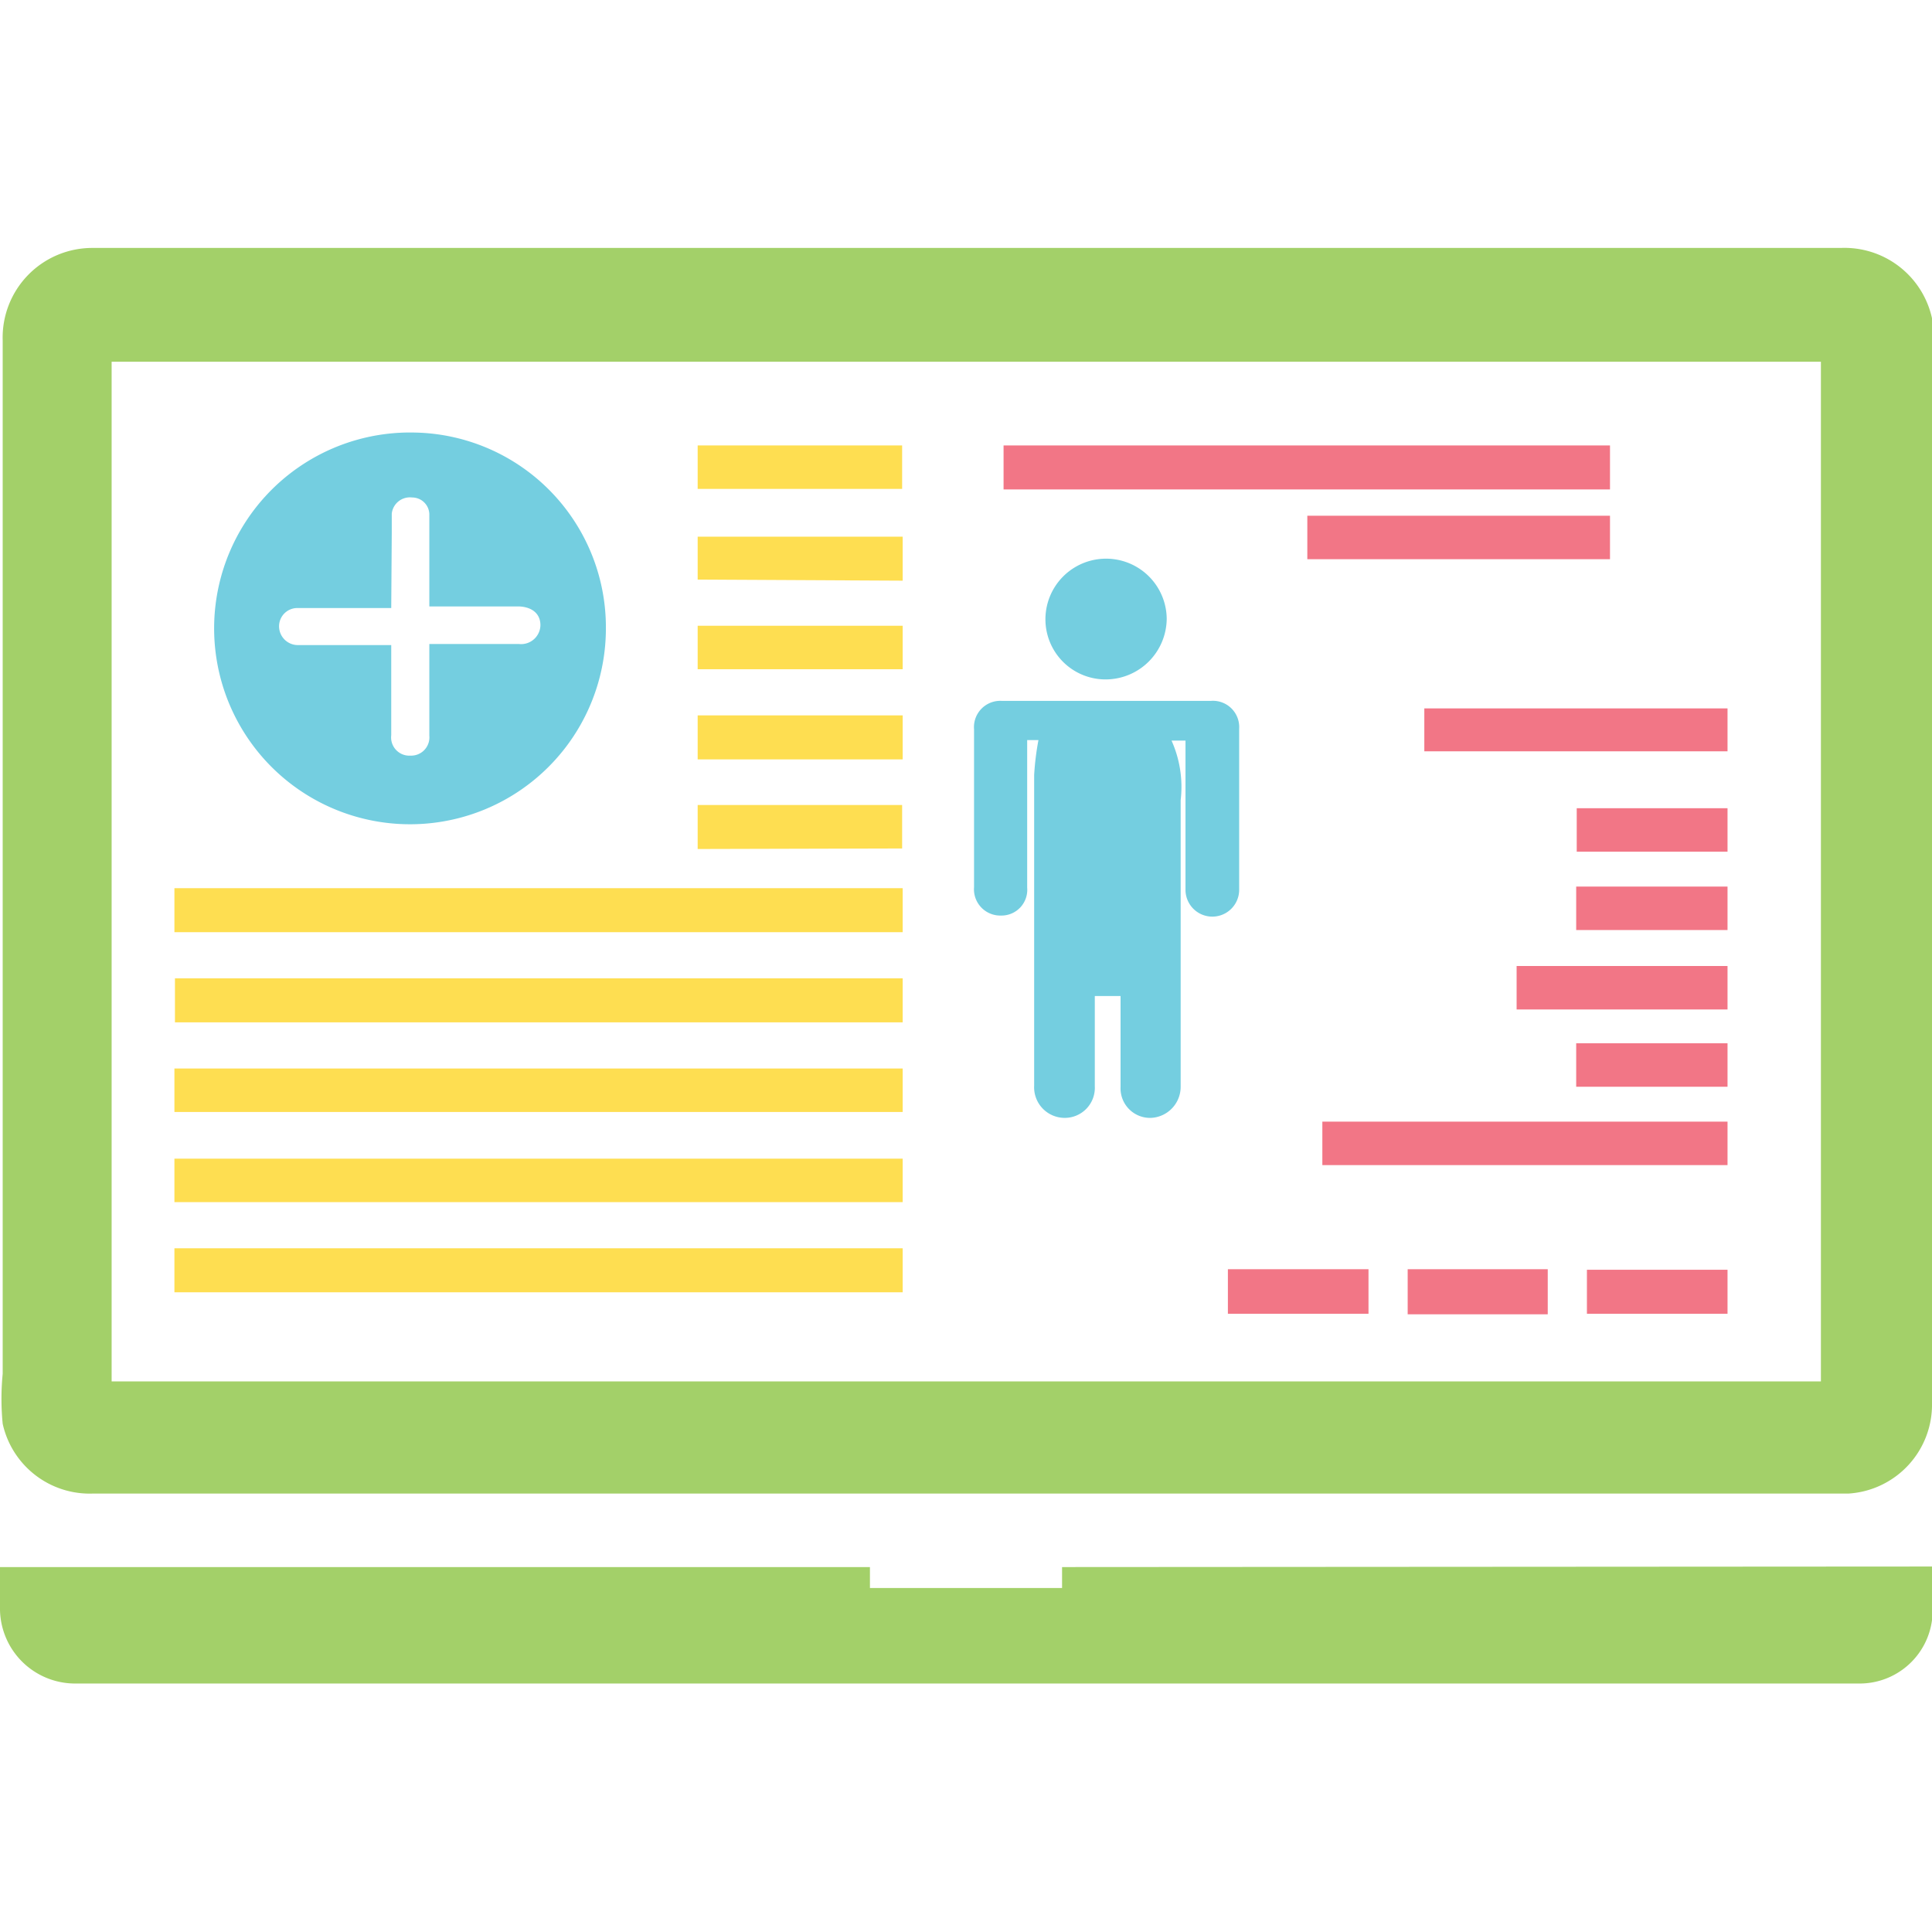 <svg id="Layer_1" data-name="Layer 1" xmlns="http://www.w3.org/2000/svg" viewBox="0 0 36 36"><defs><style>.cls-1{fill:#a3d069;}.cls-2{fill:#74cee0;}.cls-3{fill:#fede51;}.cls-4{fill:#f27686;}</style></defs><path class="cls-1" d="M18,4.62h16.3A1.67,1.67,0,0,1,36,5.93a2.21,2.21,0,0,1,0,.35V26.14a1.66,1.66,0,0,1-1.55,1.69l-.31,0H1.74A1.66,1.66,0,0,1,.05,26.53a4.79,4.79,0,0,1,0-.93V6.34A1.67,1.67,0,0,1,1.72,4.62ZM2.08,25.74H33.93v-19H2.08Z"/><path class="cls-1" d="M36,29.19a8.49,8.49,0,0,1,0,1,1.36,1.36,0,0,1-1.36,1.18H1.39A1.4,1.4,0,0,1,0,30v-.8H16.21v.39h3.58v-.39Z"/><path class="cls-2" d="M11.29,11.69A3.65,3.65,0,1,1,7.73,8.06,3.63,3.63,0,0,1,11.29,11.69Zm-4-.36H5.55a.34.34,0,0,0-.35.34.35.35,0,0,0,.35.35H7.29v1.68a.34.34,0,0,0,.36.38A.34.34,0,0,0,8,13.71V12H9.67a.36.36,0,0,0,.4-.35c0-.21-.15-.34-.4-.35H8V9.6a.32.32,0,0,0-.32-.33.34.34,0,0,0-.38.3c0,.12,0,.24,0,.35Z"/><path class="cls-2" d="M19.35,13.79h-.21c0,.05,0,.09,0,.14v2.61a.48.48,0,0,1-.49.52.49.49,0,0,1-.5-.53V13.59a.49.49,0,0,1,.52-.53h3.89a.49.49,0,0,1,.53.52v3a.5.5,0,1,1-1,0c0-.86,0-1.72,0-2.57V13.8h-.26A2.11,2.11,0,0,1,22,14.91c0,1.78,0,3.56,0,5.34a.58.58,0,0,1-.55.58.55.55,0,0,1-.57-.57v-1.7h-.48v1.68a.56.56,0,0,1-.57.59.57.57,0,0,1-.56-.6V16.66c0-.74,0-1.48,0-2.22A5.13,5.13,0,0,1,19.35,13.79Z"/><path class="cls-3" d="M16.82,16.55v.82H3.25v-.82Z"/><path class="cls-3" d="M3.25,24.08v-.82H16.82v.82Z"/><path class="cls-3" d="M3.25,22.4v-.81H16.82v.81Z"/><path class="cls-3" d="M16.82,19.91v.81H3.25v-.81Z"/><path class="cls-3" d="M16.82,18.23v.82H3.26v-.82Z"/><path class="cls-2" d="M21.74,11.53a1.14,1.14,0,0,1-1.13,1.13,1.12,1.12,0,0,1-1.13-1.12,1.13,1.13,0,1,1,2.26,0Z"/><path class="cls-3" d="M13,10.8V10h3.82v.82Z"/><path class="cls-3" d="M13,9.11V8.3h3.81v.81Z"/><path class="cls-3" d="M13,12.47v-.81h3.82v.81Z"/><path class="cls-3" d="M13,15.82V15h3.81v.81Z"/><path class="cls-3" d="M16.82,13.33v.82H13v-.82Z"/><path class="cls-4" d="M18.7,9.12V8.3H30v.82Z"/><path class="cls-4" d="M32.19,20.9v.81H24.64V20.9Z"/><path class="cls-4" d="M26.54,14v-.8h5.65V14Z"/><path class="cls-4" d="M30,9.61v.81H24.36V9.61Z"/><path class="cls-4" d="M32.19,18v.81H28.26V18Z"/><path class="cls-4" d="M29.37,20.25v-.81h2.82v.81Z"/><path class="cls-4" d="M32.19,15.87H29.38v-.81h2.81Z"/><path class="cls-4" d="M29.37,17.33v-.81h2.82v.81Z"/><path class="cls-4" d="M32.19,23.66v.82H29.57v-.82Z"/><path class="cls-4" d="M22.88,24.48v-.83H25.5v.83Z"/><path class="cls-4" d="M28.84,24.49H26.23v-.84h2.61Z"/></svg>